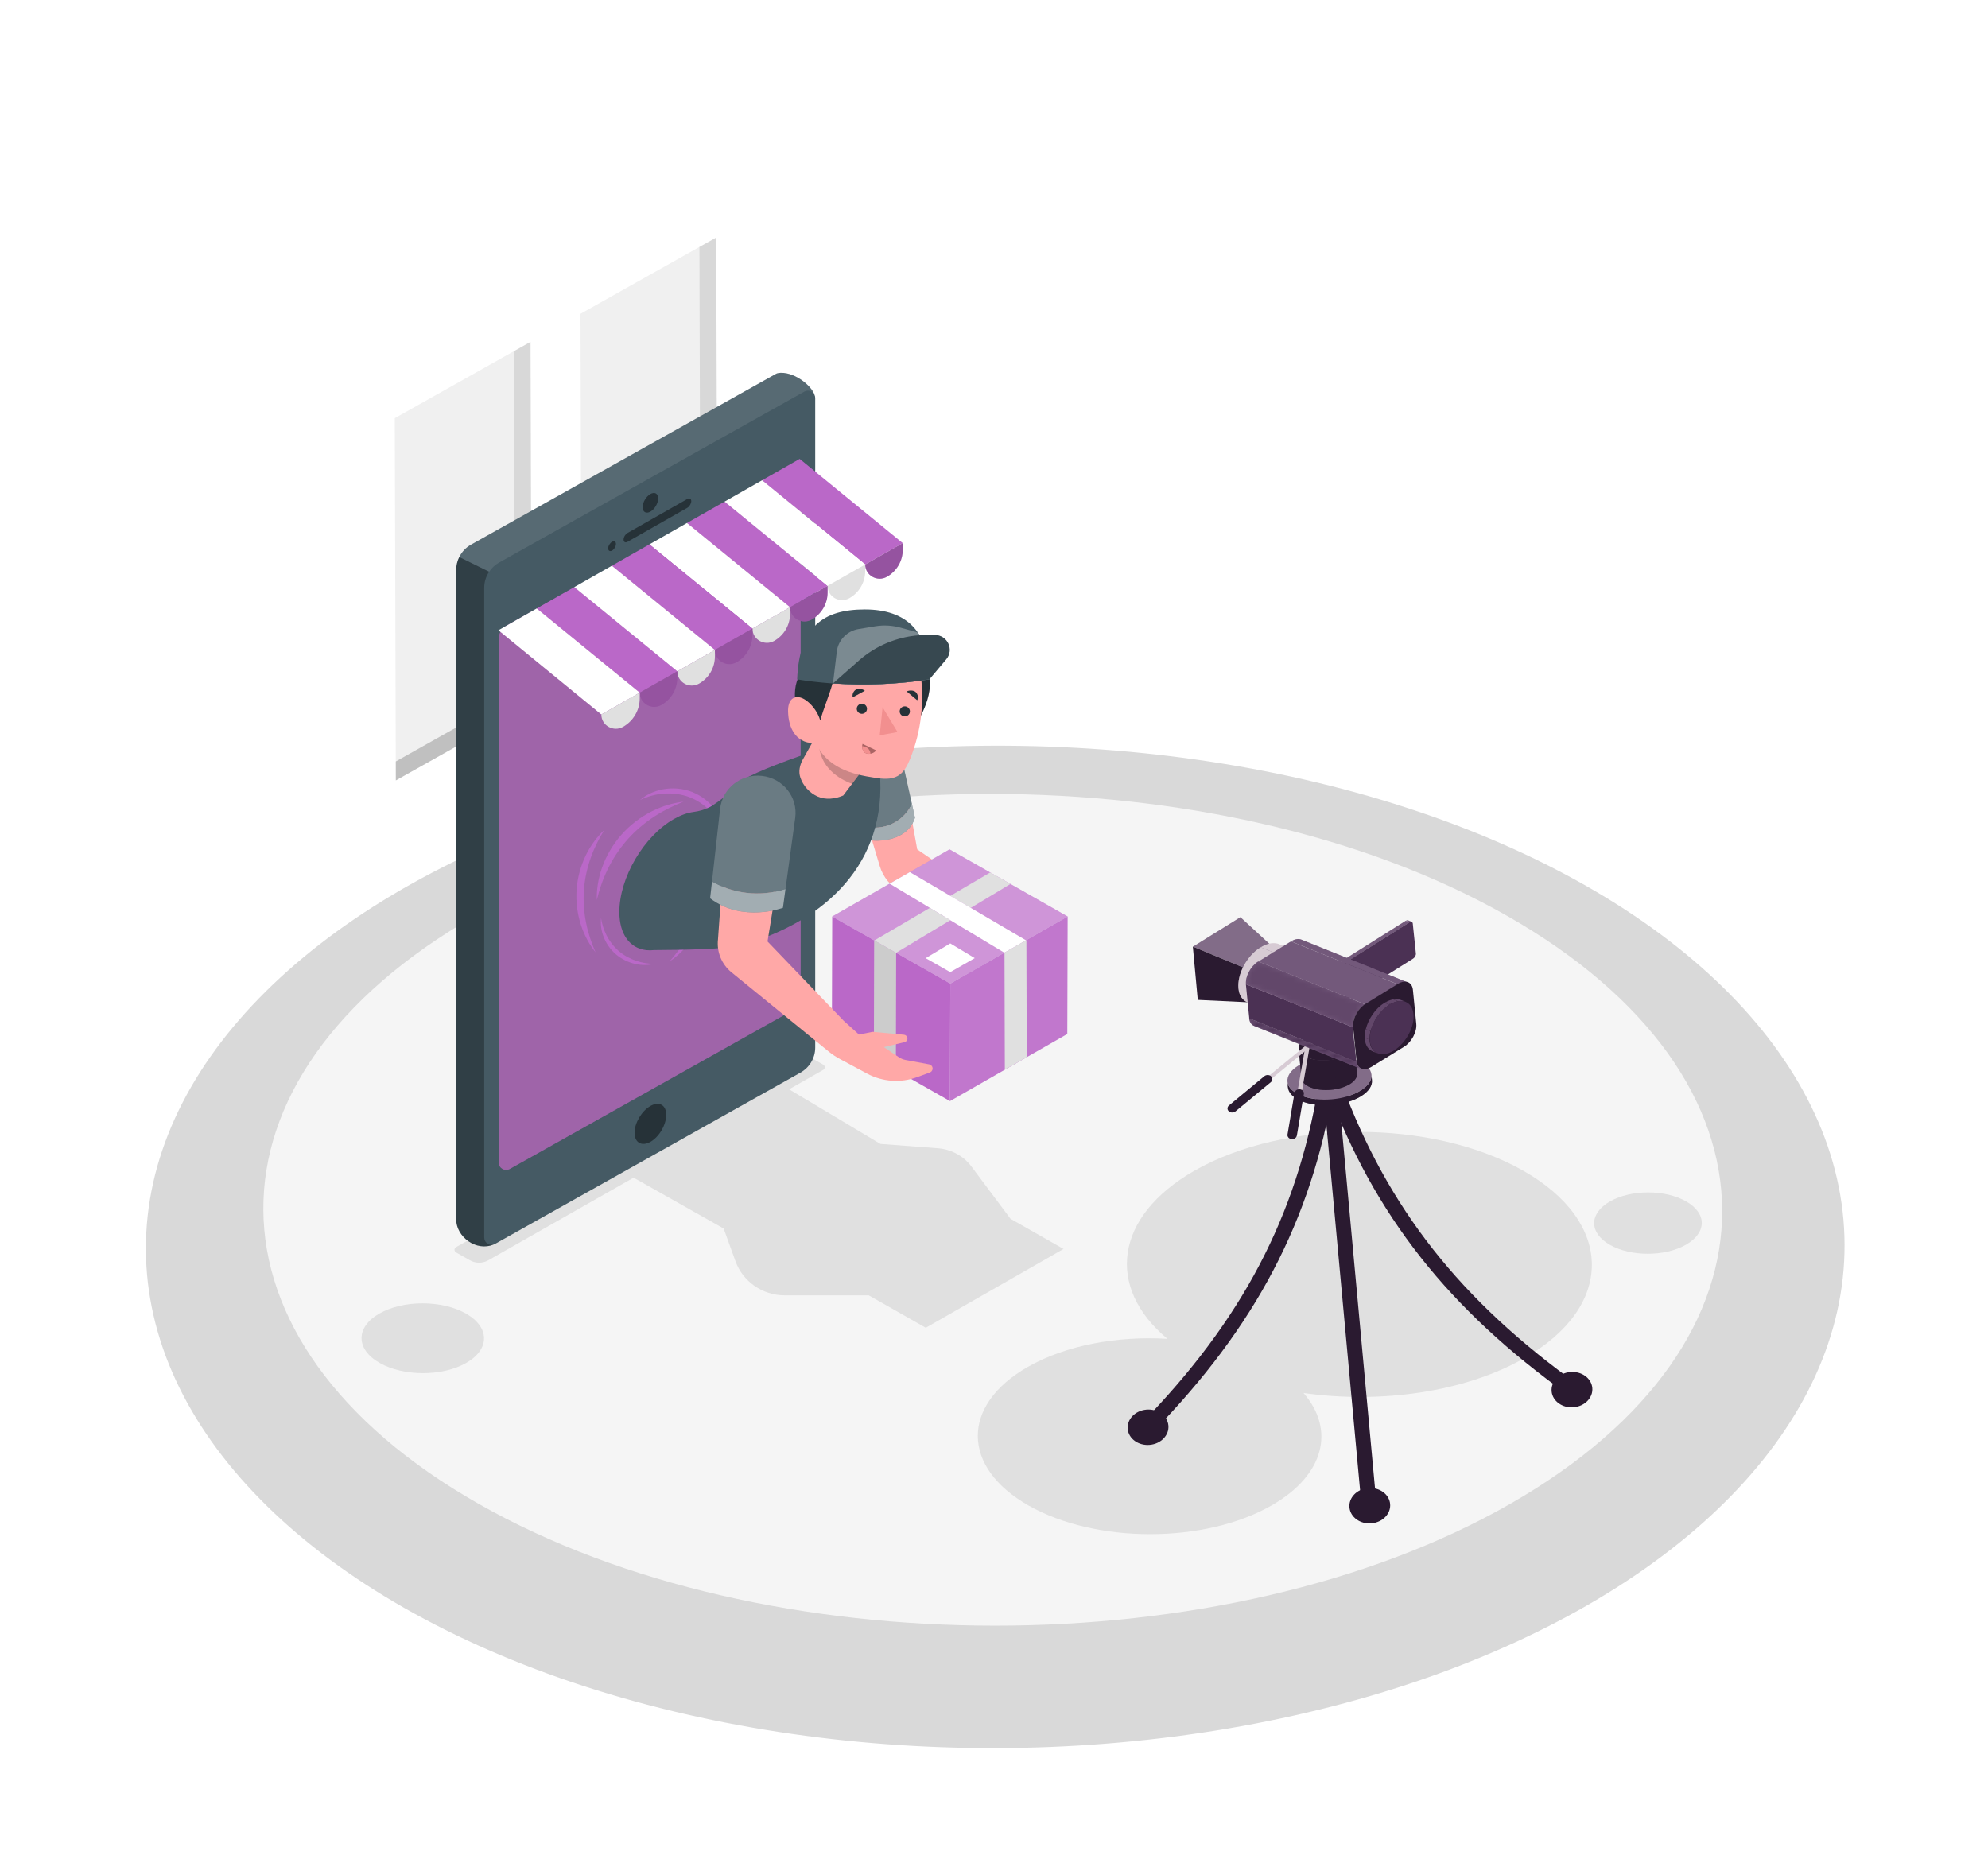 <?xml version="1.0" encoding="UTF-8"?>
<svg xmlns="http://www.w3.org/2000/svg" width="385" height="360" viewBox="0 0 385 360" fill="none">
  <g filter="url(#filter0_f_1_6422)">
    <ellipse cx="192.737" cy="241.503" rx="164.482" ry="97.071" transform="rotate(-0.151 192.737 241.503)" fill="#D9D9D9"></ellipse>
  </g>
  <path d="M291.817 177.357C236.473 145.902 147.035 145.902 92.051 177.357C37.064 208.815 37.355 259.813 92.699 291.268C148.047 322.725 237.484 322.724 292.472 291.267C347.456 259.812 347.164 208.814 291.817 177.357Z" fill="#F5F5F5"></path>
  <path d="M311.803 232.686C315.885 230.366 322.483 230.366 326.539 232.686C330.595 235.007 330.574 238.769 326.491 241.089C322.408 243.409 315.811 243.409 311.755 241.089C307.699 238.769 307.72 235.007 311.803 232.686Z" fill="#E0E0E0"></path>
  <path d="M195.7 236.06L188.148 225.954C186.607 223.892 184.229 222.593 181.635 222.396L170.505 221.554L152.815 210.974L159.426 207.215C159.825 206.988 159.823 206.421 159.423 206.197L156.672 204.657C155.568 204.04 154.215 204.045 153.116 204.67L88.314 241.549C87.917 241.775 87.917 242.339 88.314 242.565L90.995 244.089C92.101 244.718 93.464 244.718 94.57 244.089L122.704 228.093L140.145 237.943L142.426 244.256C143.862 248.231 147.683 250.885 151.968 250.885H168.243L179.285 257.161L205.968 241.896L195.7 236.06Z" fill="#E0E0E0"></path>
  <path d="M294.989 226.74C277.349 216.715 248.842 216.715 231.318 226.741C215.832 235.6 214.111 249.318 226.086 259.309C216.424 258.72 206.412 260.532 199.033 264.753C186.082 272.163 186.15 284.175 199.185 291.583C212.221 298.992 233.287 298.992 246.239 291.583C256.543 285.689 258.596 276.882 252.443 269.796C267.292 271.91 283.634 269.663 295.198 263.048C312.723 253.021 312.63 236.766 294.989 226.74Z" fill="#E0E0E0"></path>
  <path d="M90.235 254.41C85.589 251.769 78.082 251.769 73.466 254.41C68.85 257.051 68.874 261.332 73.52 263.972C78.166 266.613 85.674 266.613 90.289 263.972C94.905 261.332 94.881 257.051 90.235 254.41Z" fill="#E0E0E0"></path>
  <path d="M135.45 47.833L138.71 46L138.915 116.164L138.907 116.169L112.623 130.943L112.613 127.268L112.419 60.779L135.45 47.833Z" fill="#F0F0F0"></path>
  <path opacity="0.1" d="M135.644 114.321L135.45 47.833L138.71 46L138.915 116.164L138.907 116.169L135.632 114.328L135.644 114.321Z" fill="black"></path>
  <path opacity="0.2" d="M112.613 127.268L135.632 114.328L138.907 116.169L112.623 130.943L112.613 127.268Z" fill="black"></path>
  <path d="M99.484 68.048L102.744 66.215L102.949 136.379L102.941 136.384L76.657 151.157L76.647 147.482L76.453 80.994L99.484 68.048Z" fill="#F0F0F0"></path>
  <path opacity="0.1" d="M99.678 134.537L99.484 68.048L102.744 66.215L102.949 136.379L102.941 136.384L99.666 134.543L99.678 134.537Z" fill="black"></path>
  <path opacity="0.2" d="M76.647 147.482L99.666 134.543L102.941 136.384L76.657 151.157L76.647 147.482Z" fill="black"></path>
  <path d="M157.724 76.455L157.728 76.451C157.299 74.968 154.24 72.149 151.197 72.207C151.087 72.207 150.539 72.261 150.342 72.372L91.218 105.486C90.213 106.049 89.437 106.895 88.945 107.883C88.572 108.632 88.358 109.461 88.358 110.325V236.222C88.358 239.429 92.115 242.49 95.642 241.017C95.651 241.014 95.656 241.005 95.666 241.001C95.742 240.974 95.819 240.953 95.892 240.911L155.019 207.743C156.784 206.753 157.875 204.906 157.875 202.905V77.062C157.874 76.838 157.814 76.637 157.724 76.455Z" fill="#455A64"></path>
  <path d="M96.606 123.633C96.606 122.632 97.152 121.708 98.035 121.213L152.933 90.467C153.876 89.939 155.046 90.609 155.046 91.677V193.195C155.046 194.193 154.499 195.12 153.617 195.615L98.719 226.41C97.777 226.939 96.606 226.269 96.606 225.201L96.606 123.633Z" fill="#BA68C8"></path>
  <path opacity="0.2" d="M96.606 123.633C96.606 122.632 97.152 121.708 98.035 121.213L152.933 90.467C153.876 89.939 155.046 90.609 155.046 91.677V193.195C155.046 194.193 154.499 195.12 153.617 195.615L98.719 226.41C97.777 226.939 96.606 226.269 96.606 225.201L96.606 123.633Z" fill="black"></path>
  <path opacity="0.1" d="M96.606 123.633C96.606 122.632 97.152 121.708 98.035 121.213L152.933 90.467C153.876 89.939 155.046 90.609 155.046 91.677V193.195C155.046 194.193 154.499 195.12 153.617 195.615L98.719 226.41C97.777 226.939 96.606 226.269 96.606 225.201L96.606 123.633Z" fill="white"></path>
  <path opacity="0.3" d="M88.358 110.325V236.223C88.358 239.43 92.115 242.49 95.642 241.018C95.651 241.014 95.656 241.005 95.666 241.002C94.772 241.32 93.779 240.687 93.779 239.702V113.805C93.779 112.69 94.127 111.629 94.734 110.731L88.945 107.884C88.572 108.633 88.358 109.462 88.358 110.325Z" fill="black"></path>
  <path opacity="0.1" d="M151.196 72.208C151.086 72.207 150.539 72.262 150.341 72.373L91.217 105.486C90.212 106.049 89.436 106.895 88.944 107.883L94.733 110.73C95.214 110.017 95.854 109.404 96.637 108.966L155.761 75.852C156.506 75.435 157.384 75.771 157.723 76.455L157.727 76.451C157.299 74.969 154.24 72.149 151.196 72.208Z" fill="white"></path>
  <path d="M133.113 96.642C133.528 96.406 133.873 96.588 133.874 97.058C133.875 97.528 133.533 98.111 133.118 98.347L121.518 104.94C121.103 105.176 120.768 104.978 120.767 104.508C120.765 104.038 121.098 103.47 121.513 103.235L133.113 96.642Z" fill="#263238"></path>
  <path d="M118.534 104.928C118.949 104.692 119.284 104.88 119.286 105.35C119.287 105.819 118.954 106.397 118.539 106.633C118.124 106.869 117.779 106.676 117.778 106.206C117.777 105.737 118.119 105.164 118.534 104.928Z" fill="#263238"></path>
  <path d="M125.959 95.683C126.788 95.211 127.458 95.587 127.461 96.525C127.463 97.464 126.798 98.618 125.969 99.09C125.139 99.561 124.452 99.176 124.449 98.237C124.447 97.299 125.129 96.155 125.959 95.683Z" fill="#263238"></path>
  <path d="M125.963 214.205C127.653 213.245 129.016 214.009 129.022 215.92C129.027 217.832 127.673 220.183 125.983 221.143C124.293 222.104 122.893 221.318 122.887 219.407C122.882 217.496 124.274 215.165 125.963 214.205Z" fill="#263238"></path>
  <path d="M154.866 88.877L174.83 105.191L167.553 109.329L147.591 93.015L154.866 88.877Z" fill="#BA68C8"></path>
  <path d="M140.316 97.154L160.276 113.467L152.999 117.605L133.041 101.293L140.316 97.154Z" fill="#BA68C8"></path>
  <path d="M133.041 101.293L152.999 117.605L145.722 121.743L125.766 105.432L133.041 101.293Z" fill="white"></path>
  <path d="M147.591 93.015L167.553 109.329L160.276 113.467L140.316 97.154L147.591 93.015Z" fill="white"></path>
  <path d="M111.217 113.711L131.168 130.019L123.891 134.156L103.942 117.849L111.217 113.711Z" fill="#BA68C8"></path>
  <path d="M125.766 105.432L145.722 121.743L138.445 125.88L118.491 109.571L125.766 105.432Z" fill="#BA68C8"></path>
  <path d="M96.525 122.069L103.942 117.849L123.891 134.156L116.456 138.384L96.525 122.069Z" fill="white"></path>
  <path d="M118.491 109.571L138.445 125.88L131.168 130.019L111.217 113.711L118.491 109.571Z" fill="white"></path>
  <path d="M174.83 105.191L167.553 109.329C167.553 111.455 169.892 112.784 171.762 111.72C173.661 110.641 174.83 108.647 174.83 106.488V105.191Z" fill="#BA68C8"></path>
  <path d="M167.553 109.329L160.276 113.466C160.276 115.593 162.615 116.922 164.485 115.858C166.384 114.779 167.553 112.784 167.553 110.626V109.329Z" fill="#E0E0E0"></path>
  <path d="M160.276 113.467L152.999 117.605C152.999 119.731 155.338 121.06 157.209 119.996C159.107 118.917 160.276 116.922 160.276 114.764V113.467Z" fill="#BA68C8"></path>
  <path d="M152.999 117.605L145.722 121.742C145.722 123.869 148.061 125.198 149.931 124.134C151.83 123.054 152.999 121.06 152.999 118.902V117.605Z" fill="#E0E0E0"></path>
  <path d="M145.722 121.742L138.445 125.88C138.445 128.006 140.784 129.335 142.654 128.271C144.553 127.192 145.722 125.198 145.722 123.039V121.742Z" fill="#BA68C8"></path>
  <path d="M138.445 125.88L131.168 130.018C131.168 132.144 133.507 133.473 135.378 132.41C137.276 131.33 138.445 129.336 138.445 127.178V125.88Z" fill="#E0E0E0"></path>
  <path d="M131.168 130.018L123.892 134.156C123.892 136.282 126.23 137.611 128.101 136.547C129.999 135.468 131.168 133.473 131.168 131.315V130.018Z" fill="#BA68C8"></path>
  <path opacity="0.2" d="M174.83 105.191L167.553 109.329C167.553 111.455 169.892 112.784 171.762 111.72C173.661 110.641 174.83 108.647 174.83 106.488V105.191Z" fill="black"></path>
  <path opacity="0.2" d="M160.276 113.467L152.999 117.605C152.999 119.731 155.338 121.06 157.209 119.996C159.107 118.917 160.276 116.922 160.276 114.764V113.467Z" fill="black"></path>
  <path opacity="0.2" d="M145.722 121.742L138.445 125.88C138.445 128.006 140.784 129.335 142.654 128.271C144.553 127.192 145.722 125.198 145.722 123.039V121.742Z" fill="black"></path>
  <path opacity="0.2" d="M131.168 130.018L123.892 134.156C123.892 136.282 126.23 137.611 128.101 136.547C129.999 135.468 131.168 133.473 131.168 131.315V130.018Z" fill="black"></path>
  <path d="M123.891 134.156L116.456 138.384C116.456 140.51 118.794 141.839 120.665 140.775C122.661 139.64 123.89 137.543 123.89 135.274V134.156H123.891Z" fill="#E0E0E0"></path>
  <path d="M132.373 155.279C130.486 155.483 128.313 156.077 126.192 157.157C124.071 158.228 122.01 159.782 120.333 161.683C118.655 163.584 117.382 165.811 116.601 168.029C115.813 170.248 115.519 172.448 115.579 174.316C116.02 172.496 116.671 170.468 117.647 168.45C118.618 166.431 119.908 164.429 121.47 162.656C123.035 160.884 124.869 159.346 126.762 158.117C128.655 156.883 130.604 155.964 132.373 155.279Z" fill="#BA68C8"></path>
  <path d="M126.679 186.689C125.608 186.668 124.401 186.502 123.202 186.093C122.003 185.688 120.817 185.044 119.819 184.184C118.824 183.323 118.02 182.249 117.456 181.132C116.888 180.015 116.564 178.859 116.403 177.816C116.279 178.862 116.397 180.127 116.871 181.38C117.338 182.631 118.16 183.863 119.259 184.812C120.359 185.762 121.706 186.403 123.028 186.696C124.352 186.996 125.641 186.946 126.679 186.689Z" fill="#BA68C8"></path>
  <path d="M136.128 167.389C136.23 168.837 136.246 170.484 136.055 172.211C135.869 173.937 135.481 175.739 134.886 177.474C134.286 179.208 133.483 180.872 132.565 182.354C131.65 183.839 130.62 185.137 129.645 186.226C130.873 185.429 132.166 184.283 133.287 182.841C134.411 181.404 135.358 179.678 135.992 177.843C136.622 176.007 136.935 174.07 136.93 172.256C136.93 170.44 136.611 168.757 136.128 167.389Z" fill="#BA68C8"></path>
  <path d="M117.018 160.768C115.72 161.976 114.433 163.635 113.464 165.63C112.488 167.618 111.835 169.934 111.667 172.298C111.5 174.661 111.82 177.044 112.506 179.146C113.185 181.254 114.224 183.073 115.339 184.446C114.629 182.831 113.957 180.942 113.534 178.881C113.106 176.823 112.926 174.598 113.081 172.395C113.239 170.191 113.73 168.013 114.444 166.033C115.155 164.049 116.086 162.271 117.018 160.768Z" fill="#BA68C8"></path>
  <path d="M140.301 161.474C140.189 160.058 139.641 158.409 138.574 156.931C137.519 155.452 135.949 154.151 134.103 153.413C132.256 152.676 130.21 152.534 128.406 152.872C126.594 153.201 125.034 154.009 123.952 154.948C125.25 154.322 126.82 153.836 128.52 153.71C130.215 153.578 132.028 153.804 133.672 154.458C135.315 155.117 136.776 156.198 137.898 157.454C139.029 158.71 139.813 160.135 140.301 161.474Z" fill="#BA68C8"></path>
  <path d="M166.441 142.689C170.448 142.288 174.091 144.994 174.799 148.896L177.63 164.507L195.367 176.715L191.403 181.46L174.529 172.737C172.523 171.7 171.028 169.908 170.384 167.769L164.947 149.717L166.441 142.689Z" fill="#FFA8A7"></path>
  <path d="M173.024 159.433C174.588 158.63 175.852 157.298 176.606 155.731L175.014 148.578C174.176 144.816 170.607 142.272 166.715 142.662L166.441 142.689L164.947 149.716L167.306 160.082C169.21 160.541 171.284 160.327 173.024 159.433Z" fill="#455A64"></path>
  <path d="M173.024 159.433C171.284 160.327 169.21 160.541 167.306 160.082L167.887 162.636C170.092 163.118 175.726 162.957 177.196 158.376L176.607 155.732C175.851 157.298 174.588 158.63 173.024 159.433Z" fill="#455A64"></path>
  <path opacity="0.2" d="M173.024 159.433C174.588 158.63 175.852 157.298 176.606 155.731L175.014 148.578C174.176 144.816 170.607 142.272 166.715 142.662L166.441 142.689L164.947 149.716L167.306 160.082C169.21 160.541 171.284 160.327 173.024 159.433Z" fill="white"></path>
  <path opacity="0.5" d="M173.024 159.433C171.284 160.327 169.21 160.541 167.306 160.082L167.887 162.636C170.092 163.118 175.726 162.957 177.196 158.376L176.607 155.732C175.851 157.298 174.588 158.63 173.024 159.433Z" fill="white"></path>
  <path d="M170.368 149.384C170.368 149.384 169.664 144.076 166.441 142.689C166.441 142.689 158.743 144.961 152.35 147.348C149.235 148.512 147.31 149.292 144.943 150.45C143.49 151.689 139.33 155.366 137.372 156.359C136.421 156.841 135.388 157.116 134.328 157.257C134.323 157.258 134.319 157.259 134.314 157.259C133.138 157.418 131.862 157.863 130.528 158.621C124.663 161.954 119.928 170.031 119.947 176.663C119.959 181.01 122.019 183.642 125.084 184.011C125.084 184.017 125.084 184.022 125.084 184.028C125.123 184.027 125.17 184.027 125.21 184.026C125.675 184.073 126.16 184.071 126.666 184.011C131.999 183.964 140.551 183.924 143.914 182.976C159.615 178.457 171.952 167.294 170.368 149.384Z" fill="#455A64"></path>
  <path d="M155.415 147.206L157.718 143.102L166.959 149.235C165.74 150.848 164.521 152.46 163.303 154.072C161.715 154.742 159.914 154.971 158.342 154.268C156.769 153.565 155.521 152.189 154.99 150.571C154.621 149.447 154.853 148.311 155.415 147.206Z" fill="#FFA8A7"></path>
  <path opacity="0.2" d="M158.584 143.676C158.584 148.615 162.576 150.936 165.014 151.809L166.959 149.235L158.584 143.676Z" fill="black"></path>
  <path d="M154.406 138.742C154.062 136.767 153.719 134.739 154.109 132.772C154.499 130.805 155.788 128.882 157.738 128.307C158.44 126.647 160.129 125.303 161.867 124.749C163.605 124.194 165.461 124.143 167.287 124.103C169.306 124.057 171.346 124.02 173.321 124.434C175.296 124.849 177.229 125.763 178.488 127.317C179.939 129.109 180.335 131.568 179.987 133.834C179.639 136.1 178.62 138.212 177.483 140.211C173.604 140.484 169.655 140.919 165.776 141.191C163.797 141.33 161.804 141.47 159.834 141.242C157.864 141.014 155.947 139.972 154.406 138.742Z" fill="#263238"></path>
  <path d="M178.139 129.593C179.137 135.428 178.472 141.53 176.238 147.024C175.718 148.302 175.046 149.624 173.833 150.306C172.56 151.021 170.986 150.872 169.538 150.657C167.204 150.311 164.854 149.838 162.755 148.778C160.656 147.719 158.81 146 158.06 143.798C156.516 144.162 154.903 143.46 153.949 142.211C152.995 140.963 152.651 139.353 152.617 137.79C152.595 136.79 152.803 135.609 153.716 135.169C154.565 134.759 155.584 135.219 156.319 135.805C157.521 136.763 158.417 138.088 158.852 139.549C159.524 137.112 160.569 134.762 161.24 132.325C161.504 131.367 161.83 130.322 162.68 129.788C163.719 129.133 165.073 129.509 166.271 129.801C169.923 130.69 174.547 130.694 178.139 129.593Z" fill="#FFA8A7"></path>
  <path d="M170.924 136.989L173.819 141.785L170.368 142.423L170.924 136.989Z" fill="#F28F8F"></path>
  <path d="M167.041 144.076C167.915 144.494 168.789 144.912 169.664 145.331C169.282 145.917 168.321 146.173 167.675 145.888C167.03 145.602 166.85 144.746 167.041 144.076Z" fill="#F28F8F"></path>
  <path opacity="0.3" d="M167.041 144.076C167.915 144.494 168.789 144.912 169.664 145.331C169.282 145.917 168.321 146.173 167.675 145.888C167.03 145.602 166.85 144.746 167.041 144.076Z" fill="black"></path>
  <path d="M168.586 145.972C168.271 146.027 167.946 146.007 167.675 145.887C167.169 145.664 166.953 145.088 166.974 144.527C167.346 144.528 167.719 144.648 168.008 144.881C168.34 145.148 168.543 145.552 168.586 145.972Z" fill="#F28F8F"></path>
  <path d="M165.926 137.18C165.871 137.716 166.268 138.194 166.813 138.248C167.358 138.302 167.844 137.912 167.899 137.375C167.953 136.839 167.557 136.361 167.012 136.307C166.467 136.253 165.981 136.643 165.926 137.18Z" fill="#263238"></path>
  <path d="M174.238 137.687C174.183 138.223 174.58 138.701 175.125 138.755C175.67 138.809 176.155 138.419 176.21 137.882C176.265 137.346 175.868 136.868 175.323 136.814C174.779 136.76 174.293 137.15 174.238 137.687Z" fill="#263238"></path>
  <path d="M175.593 133.918C176.271 134.486 176.948 135.054 177.627 135.623C177.895 135.134 177.755 134.451 177.356 134.058C176.956 133.664 176.09 133.655 175.593 133.918Z" fill="#263238"></path>
  <path d="M167.488 133.785C166.709 134.209 165.929 134.633 165.15 135.057C164.986 134.525 165.262 133.883 165.733 133.576C166.204 133.269 167.054 133.43 167.488 133.785Z" fill="#263238"></path>
  <path d="M179.992 131.567C171.731 132.908 162.639 132.914 154.376 131.586C154.774 121.375 159.436 118.039 167.48 118.039C175.525 118.039 180.053 122.244 179.992 131.567Z" fill="#455A64"></path>
  <path d="M179.992 131.567C180.017 127.657 179.226 124.659 177.716 122.482L174.352 121.554C172.774 121.119 171.118 121.031 169.502 121.298L166.29 121.829C164.045 122.199 162.317 123.986 162.053 126.212L161.32 132.367C167.559 132.801 173.993 132.54 179.992 131.567Z" fill="#455A64"></path>
  <path opacity="0.29" d="M179.992 131.567C180.017 127.657 179.226 124.659 177.716 122.482L174.352 121.554C172.774 121.119 171.118 121.031 169.502 121.298L166.29 121.829C164.045 122.199 162.317 123.986 162.053 126.212L161.32 132.367C167.559 132.801 173.993 132.54 179.992 131.567Z" fill="white"></path>
  <path d="M181.001 122.978H179.513C179.033 122.978 178.555 123 178.079 123.034C173.732 123.346 169.595 125.062 166.33 127.944L161.32 132.367C167.559 132.801 173.993 132.54 179.992 131.567L183.253 127.695C184.834 125.818 183.477 122.978 181.001 122.978Z" fill="#455A64"></path>
  <path opacity="0.2" d="M181.001 122.978H179.513C179.033 122.978 178.555 123 178.079 123.034C173.732 123.346 169.595 125.062 166.33 127.944L161.32 132.367C167.559 132.801 173.993 132.54 179.992 131.567L183.253 127.695C184.834 125.818 183.477 122.978 181.001 122.978Z" fill="black"></path>
  <path d="M206.76 177.505L184.039 190.503L161.169 177.505L183.89 164.507L206.76 177.505Z" fill="#BA68C8"></path>
  <g opacity="0.3">
    <path d="M206.76 177.505L184.039 190.503L161.169 177.505L183.89 164.507L206.76 177.505Z" fill="white"></path>
  </g>
  <path d="M206.76 177.505L206.694 200.259L183.974 213.258L184.039 190.503L206.76 177.505Z" fill="#BA68C8"></path>
  <g opacity="0.1">
    <path d="M206.76 177.505L206.694 200.259L183.974 213.258L184.039 190.503L206.76 177.505Z" fill="white"></path>
  </g>
  <path d="M184.039 190.503L183.973 213.258L161.103 200.259L161.169 177.505L184.039 190.503Z" fill="#BA68C8"></path>
  <path d="M187.998 175.839L195.687 171.212L191.762 168.981L184.039 173.515L187.998 175.839Z" fill="#E0E0E0"></path>
  <path d="M187.998 175.839L184.039 173.515L176.194 168.909L172.283 171.147L180.079 175.839L184.039 178.223L194.501 184.518L198.695 182.119L187.998 175.839Z" fill="white"></path>
  <path d="M180.079 175.839L169.336 182.147L173.544 184.539L184.039 178.223L180.079 175.839Z" fill="#E0E0E0"></path>
  <path d="M198.695 182.119L194.501 184.518L194.534 184.539L194.599 207.179L198.839 204.753L198.775 182.166L198.695 182.119Z" fill="#E0E0E0"></path>
  <path d="M173.544 184.539L169.336 182.147L169.303 182.166L169.238 204.882L173.479 207.293L173.544 184.539Z" fill="white"></path>
  <path opacity="0.2" d="M173.544 184.539L169.336 182.147L169.303 182.166L169.238 204.882L173.479 207.293L173.544 184.539Z" fill="black"></path>
  <path d="M184.03 182.716L179.272 185.579L184.03 188.283L188.772 185.57L184.03 182.716Z" fill="white"></path>
  <path d="M139.049 181.929C139.049 181.929 140.82 156.516 141.189 154.947C142.613 148.904 151.513 149.336 152.359 155.483C152.704 157.989 148.638 182.344 148.638 182.344L163.365 197.68L166.349 200.375L169.002 199.844L175.063 200.408C175.387 200.438 175.654 200.673 175.72 200.987C175.802 201.372 175.558 201.753 175.169 201.846L171.169 202.808L174.056 204.752C174.461 205.025 174.919 205.212 175.402 205.302L179.933 206.144C180.346 206.221 180.637 206.589 180.611 207.003C180.59 207.327 180.379 207.608 180.07 207.722L177.638 208.616C174.451 209.788 170.903 209.54 167.917 207.935L162.638 205.097C161.873 204.686 161.151 204.204 160.48 203.657L141.674 188.33C139.754 186.772 138.766 184.363 139.049 181.929Z" fill="#FFA8A7"></path>
  <path d="M152.119 172.19L154.002 158.406C154.55 154.394 151.637 150.723 147.55 150.276C143.524 149.835 139.897 152.694 139.455 156.659L137.885 170.741C139.934 171.893 142.213 172.65 144.557 172.926C147.092 173.226 149.69 172.964 152.119 172.19Z" fill="#455A64"></path>
  <path opacity="0.2" d="M152.119 172.19L154.002 158.406C154.55 154.394 151.637 150.723 147.55 150.276C143.524 149.835 139.897 152.694 139.455 156.659L137.885 170.741C139.934 171.893 142.213 172.65 144.557 172.926C147.092 173.226 149.69 172.964 152.119 172.19Z" fill="white"></path>
  <path d="M144.557 172.926C142.214 172.649 139.934 171.893 137.885 170.741L137.523 173.987C143.854 178.775 151.623 175.823 151.623 175.823L152.119 172.19C149.69 172.964 147.092 173.226 144.557 172.926Z" fill="#455A64"></path>
  <path opacity="0.5" d="M144.557 172.926C142.214 172.649 139.934 171.893 137.885 170.741L137.523 173.987C143.854 178.775 151.623 175.823 151.623 175.823L152.119 172.19C149.69 172.964 147.092 173.226 144.557 172.926Z" fill="white"></path>
  <path d="M260.208 193.889L259.45 193.584C259.334 193.538 259.254 193.425 259.237 193.256L259.995 193.561C260.012 193.729 260.092 193.842 260.208 193.889Z" fill="#73597B"></path>
  <mask id="mask0_1_6422" style="mask-type:luminance" maskUnits="userSpaceOnUse" x="259" y="193" width="2" height="1">
    <path d="M260.208 193.889L259.45 193.584C259.334 193.537 259.254 193.424 259.237 193.256L259.995 193.561C260.012 193.73 260.092 193.843 260.208 193.889Z" fill="white"></path>
  </mask>
  <g mask="url(#mask0_1_6422)">
    <path d="M260.208 193.889L259.45 193.584C259.334 193.537 259.254 193.424 259.237 193.256L259.995 193.561C260.012 193.73 260.092 193.843 260.208 193.889Z" fill="#73597B"></path>
  </g>
  <path d="M272.705 178.257L273.463 178.563C273.346 178.516 273.192 178.536 273.028 178.637L272.27 178.331C272.432 178.23 272.586 178.209 272.705 178.257Z" fill="#73597B"></path>
  <mask id="mask1_1_6422" style="mask-type:luminance" maskUnits="userSpaceOnUse" x="272" y="178" width="2" height="1">
    <path d="M272.705 178.257L273.463 178.563C273.346 178.516 273.192 178.536 273.028 178.637L272.27 178.331C272.432 178.23 272.586 178.209 272.705 178.257Z" fill="white"></path>
  </mask>
  <g mask="url(#mask1_1_6422)">
    <path d="M273.028 178.637L272.27 178.331C272.433 178.23 272.587 178.209 272.705 178.257L273.463 178.563C273.346 178.516 273.192 178.536 273.028 178.637Z" fill="#73597B"></path>
  </g>
  <path d="M259.996 193.561L259.251 193.259L258.671 187.489L259.415 187.791L259.996 193.561Z" fill="#73597B"></path>
  <path d="M260.001 186.82L259.243 186.514L272.229 178.332L272.988 178.637L260.001 186.82Z" fill="#73597B"></path>
  <path d="M259.433 187.795L258.676 187.49C258.644 187.15 258.877 186.713 259.199 186.514L259.955 186.819C259.633 187.018 259.4 187.454 259.433 187.795Z" fill="#73597B"></path>
  <mask id="mask2_1_6422" style="mask-type:luminance" maskUnits="userSpaceOnUse" x="258" y="186" width="2" height="2">
    <path d="M259.433 187.795L258.677 187.49C258.644 187.15 258.877 186.713 259.199 186.514L259.954 186.819C259.633 187.018 259.4 187.455 259.433 187.795Z" fill="white"></path>
  </mask>
  <g mask="url(#mask2_1_6422)">
    <path d="M259.433 187.795L258.677 187.49C258.644 187.15 258.877 186.713 259.199 186.514L259.954 186.819C259.633 187.018 259.4 187.455 259.433 187.795Z" fill="#73597B"></path>
  </g>
  <path d="M259.995 186.784L272.958 178.631C273.281 178.432 273.571 178.545 273.605 178.885L273.691 179.752L274.095 183.608L274.202 184.681C274.236 185.021 274.002 185.457 273.679 185.657L260.715 193.81C260.392 194.01 260.102 193.895 260.07 193.556L259.962 192.483L259.559 188.626L259.471 187.759C259.437 187.42 259.671 186.983 259.995 186.784Z" fill="#4B3154"></path>
  <path d="M226.273 276.087C226.096 274.201 224.19 272.826 222.014 273.014C219.839 273.203 218.218 274.884 218.394 276.77C218.571 278.654 220.478 280.031 222.654 279.842C224.829 279.653 226.45 277.971 226.273 276.087Z" fill="#2A1A30"></path>
  <path d="M308.369 268.804C308.192 266.918 306.285 265.543 304.11 265.731C301.934 265.92 300.313 267.601 300.49 269.487C300.667 271.371 302.574 272.748 304.749 272.559C306.924 272.37 308.546 270.689 308.369 268.804Z" fill="#2A1A30"></path>
  <path d="M269.214 291.282C269.038 289.396 267.131 288.02 264.955 288.209C262.78 288.397 261.16 290.079 261.337 291.964C261.513 293.85 263.42 295.226 265.595 295.037C267.771 294.849 269.391 293.167 269.214 291.282Z" fill="#2A1A30"></path>
  <path d="M241.356 187.572L247.139 183.979L247.743 190.497L241.959 194.09L241.356 187.572Z" fill="#2A1A30"></path>
  <path d="M231.03 183.343L240.222 177.632L247.166 184.024L241.361 187.63L231.03 183.343Z" fill="#826C88"></path>
  <path d="M241.313 187.609L241.917 194.133L231.963 193.661L231.007 183.333L241.313 187.609Z" fill="#2A1A30"></path>
  <path d="M265.044 290.629C264.244 290.699 263.541 290.185 263.476 289.479L255.635 204.46C255.57 203.755 256.167 203.126 256.968 203.055C257.77 202.985 258.471 203.5 258.536 204.205L266.377 289.224C266.442 289.93 265.846 290.558 265.044 290.629Z" fill="#2A1A30"></path>
  <path d="M224.125 275.884C223.752 275.917 223.368 275.826 223.058 275.606C222.432 275.161 222.346 274.351 222.869 273.798C241.736 253.839 251.855 233.581 255.678 208.115C255.784 207.41 256.531 206.905 257.335 206.982C258.144 207.063 258.714 207.7 258.608 208.405C254.708 234.384 244.385 255.049 225.138 275.411C224.875 275.692 224.507 275.852 224.125 275.884Z" fill="#2A1A30"></path>
  <path d="M302.797 269.012C302.415 269.045 302.022 268.95 301.71 268.719C278.958 251.968 264.929 233.395 256.224 208.502C255.987 207.826 256.429 207.102 257.211 206.885C257.987 206.669 258.817 207.04 259.054 207.717C267.588 232.12 281.34 250.325 303.642 266.745C304.26 267.2 304.328 268.012 303.794 268.556C303.531 268.825 303.169 268.98 302.797 269.012Z" fill="#2A1A30"></path>
  <path d="M255.802 187.862C255.856 187.832 255.909 187.804 255.962 187.776C255.987 187.763 256.012 187.75 256.037 187.738C256.092 187.71 256.147 187.684 256.202 187.659C256.222 187.649 256.243 187.639 256.261 187.631C256.336 187.598 256.409 187.568 256.481 187.538C256.495 187.533 256.509 187.527 256.523 187.523C256.582 187.5 256.64 187.478 256.699 187.458C256.723 187.451 256.746 187.443 256.77 187.435C256.82 187.418 256.871 187.403 256.92 187.389C256.943 187.383 256.968 187.375 256.991 187.368C257.048 187.353 257.106 187.338 257.164 187.325C257.176 187.323 257.189 187.318 257.202 187.316C257.271 187.301 257.341 187.288 257.408 187.276C257.427 187.273 257.446 187.27 257.464 187.267C257.514 187.26 257.565 187.253 257.614 187.248C257.636 187.246 257.658 187.243 257.681 187.241C257.729 187.236 257.776 187.233 257.823 187.23C257.843 187.228 257.864 187.227 257.883 187.227C257.949 187.225 258.014 187.224 258.077 187.225L258.08 187.225C258.144 187.226 258.206 187.23 258.267 187.236C258.287 187.238 258.306 187.24 258.326 187.242C258.368 187.246 258.41 187.252 258.452 187.257C258.476 187.261 258.501 187.266 258.525 187.269C258.565 187.276 258.602 187.284 258.641 187.292C258.664 187.297 258.687 187.302 258.71 187.308C258.75 187.319 258.792 187.33 258.831 187.342C258.85 187.348 258.869 187.353 258.889 187.359C258.947 187.378 259.004 187.398 259.06 187.421L247.706 182.864C247.65 182.842 247.593 182.821 247.535 182.803C247.516 182.797 247.496 182.793 247.478 182.785C247.437 182.774 247.397 182.763 247.357 182.752C247.334 182.746 247.311 182.742 247.288 182.736C247.249 182.727 247.212 182.72 247.173 182.713C247.149 182.709 247.124 182.705 247.099 182.701C247.083 182.699 247.065 182.696 247.05 182.694C247.024 182.69 246.999 182.688 246.973 182.686C246.954 182.684 246.934 182.681 246.914 182.679C246.854 182.674 246.792 182.67 246.73 182.669L246.726 182.669C246.661 182.668 246.597 182.669 246.532 182.671C246.512 182.671 246.491 182.672 246.471 182.674C246.423 182.676 246.377 182.68 246.329 182.684C246.306 182.686 246.284 182.689 246.261 182.691C246.212 182.696 246.161 182.703 246.111 182.71C246.093 182.713 246.073 182.716 246.055 182.718C245.987 182.729 245.917 182.744 245.849 182.758C245.836 182.761 245.822 182.765 245.809 182.767C245.753 182.78 245.695 182.795 245.636 182.81C245.613 182.817 245.59 182.823 245.566 182.83C245.516 182.845 245.465 182.86 245.416 182.877C245.392 182.885 245.367 182.893 245.344 182.9C245.286 182.92 245.226 182.942 245.168 182.964C245.154 182.97 245.14 182.975 245.126 182.98C245.053 183.009 244.98 183.04 244.907 183.073C244.887 183.081 244.867 183.091 244.848 183.1C244.793 183.126 244.737 183.151 244.682 183.179C244.657 183.191 244.632 183.205 244.607 183.217C244.553 183.244 244.501 183.273 244.448 183.303C244.425 183.315 244.401 183.327 244.378 183.341C244.302 183.384 244.227 183.428 244.152 183.474L255.505 188.031C255.581 187.984 255.656 187.939 255.732 187.898C255.756 187.886 255.78 187.874 255.802 187.862Z" fill="#D7CBD4"></path>
  <path d="M252.903 198.672L241.577 194.126C240.632 193.746 239.98 192.825 239.843 191.447C239.568 188.673 241.486 185.105 244.126 183.475L255.451 188.021C252.811 189.65 250.894 193.219 251.168 195.993C251.306 197.37 251.958 198.292 252.903 198.672Z" fill="#D7CBD4"></path>
  <mask id="mask3_1_6422" style="mask-type:luminance" maskUnits="userSpaceOnUse" x="239" y="183" width="17" height="16">
    <path d="M252.906 198.682L241.585 194.122C240.64 193.741 239.988 192.819 239.85 191.441C239.572 188.664 241.485 185.095 244.122 183.466L255.441 188.026C252.805 189.653 250.893 193.224 251.171 195.999C251.309 197.378 251.961 198.301 252.906 198.682Z" fill="white"></path>
  </mask>
  <g mask="url(#mask3_1_6422)">
    <path d="M252.886 198.682L241.566 194.122C240.621 193.742 239.969 192.819 239.831 191.441C239.699 190.123 240.062 188.625 240.76 187.241L252.079 191.801C251.381 193.185 251.017 194.682 251.15 196.001C251.289 197.378 251.942 198.301 252.886 198.682Z" fill="#D7CBD4"></path>
    <path d="M252.132 191.826L240.79 187.253C241.564 185.72 242.751 184.324 244.138 183.467L255.48 188.04C254.094 188.898 252.906 190.291 252.132 191.826Z" fill="#D7CBD4"></path>
  </g>
  <path d="M255.477 187.978C258.117 186.349 260.478 187.277 260.754 190.049C261.028 192.821 259.111 196.388 256.472 198.017C253.833 199.646 251.471 198.718 251.197 195.947C250.922 193.174 252.838 189.606 255.477 187.978Z" fill="#D7CBD4"></path>
  <path d="M265.595 208.106L265.693 209.216C265.789 210.265 265.102 211.377 263.605 212.311C260.59 214.19 255.437 214.628 252.096 213.291C250.413 212.618 249.511 211.623 249.412 210.561L249.314 209.452C249.412 210.513 250.315 211.508 251.998 212.182C255.341 213.52 260.492 213.08 263.507 211.201C265.004 210.268 265.693 209.155 265.595 208.106Z" fill="#2A1A30"></path>
  <mask id="mask4_1_6422" style="mask-type:luminance" maskUnits="userSpaceOnUse" x="249" y="208" width="17" height="7">
    <path d="M265.594 208.106L265.692 209.216C265.789 210.266 265.101 211.379 263.605 212.312C260.591 214.192 255.438 214.629 252.097 213.291C250.413 212.617 249.512 211.621 249.413 210.559L249.314 209.449C249.412 210.511 250.315 211.507 251.998 212.181C255.341 213.52 260.492 213.082 263.507 211.202C265.003 210.27 265.692 209.156 265.594 208.106Z" fill="white"></path>
  </mask>
  <g mask="url(#mask4_1_6422)">
    <path d="M265.609 208.106L265.706 209.204C265.763 209.831 265.539 210.481 265.025 211.102L264.928 210.003C265.442 209.383 265.667 208.733 265.609 208.106Z" fill="#2A1A30"></path>
    <path d="M264.905 210.006L265.003 211.111C264.663 211.52 264.198 211.915 263.606 212.283C262.515 212.962 261.14 213.452 259.674 213.737L259.576 212.632C261.042 212.347 262.415 211.857 263.508 211.179C264.099 210.809 264.564 210.414 264.905 210.006Z" fill="#2A1A30"></path>
    <path d="M259.559 212.672L259.657 213.777C257.082 214.278 254.221 214.146 252.094 213.298C250.412 212.627 249.511 211.635 249.413 210.577L249.314 209.471C249.412 210.529 250.314 211.521 251.996 212.192C254.122 213.042 256.984 213.173 259.559 212.672Z" fill="#2A1A30"></path>
  </g>
  <path d="M262.92 205.42C266.26 206.754 266.526 209.352 263.514 211.226C260.503 213.098 255.356 213.534 252.016 212.201C248.676 210.866 248.409 208.268 251.42 206.395C254.431 204.522 259.58 204.085 262.92 205.42Z" fill="#826C88"></path>
  <path d="M262.273 202.171L262.809 207.927C262.873 208.618 262.418 209.352 261.427 209.968C259.433 211.207 256.023 211.495 253.809 210.612C252.696 210.168 252.098 209.51 252.033 208.81L251.498 203.054C251.562 203.755 252.161 204.412 253.274 204.855C255.486 205.739 258.896 205.451 260.89 204.212C261.883 203.597 262.337 202.863 262.273 202.171Z" fill="#2A1A30"></path>
  <mask id="mask5_1_6422" style="mask-type:luminance" maskUnits="userSpaceOnUse" x="251" y="202" width="12" height="10">
    <path d="M262.267 202.171L262.807 207.931C262.871 208.623 262.418 209.357 261.427 209.973C259.435 211.212 256.028 211.497 253.814 210.612C252.701 210.167 252.103 209.509 252.037 208.808L251.498 203.047C251.563 203.748 252.161 204.407 253.274 204.851C255.486 205.737 258.894 205.451 260.886 204.213C261.878 203.598 262.331 202.864 262.267 202.171Z" fill="white"></path>
  </mask>
  <g mask="url(#mask5_1_6422)">
    <path d="M262.296 202.171L262.819 207.895C262.857 208.31 262.712 208.741 262.378 209.153L261.855 203.429C262.189 203.018 262.334 202.586 262.296 202.171Z" fill="#2A1A30"></path>
    <path d="M261.813 203.432L262.35 209.17C262.126 209.44 261.82 209.701 261.431 209.942C260.713 210.39 259.808 210.713 258.843 210.901L258.306 205.163C259.272 204.976 260.176 204.653 260.895 204.205C261.283 203.962 261.589 203.7 261.813 203.432Z" fill="#2A1A30"></path>
    <path d="M258.266 205.19L258.804 210.936C257.104 211.265 255.215 211.176 253.808 210.614C252.698 210.169 252.101 209.513 252.036 208.813L251.497 203.067C251.562 203.767 252.16 204.423 253.269 204.866C254.676 205.431 256.566 205.52 258.266 205.19Z" fill="#2A1A30"></path>
  </g>
  <path d="M260.525 200.389C262.741 201.274 262.918 202.999 260.92 204.241C258.922 205.484 255.508 205.773 253.292 204.887C251.076 204.002 250.899 202.277 252.896 201.035C254.894 199.792 258.309 199.503 260.525 200.389Z" fill="#2A1A30"></path>
  <path d="M253.792 201.753L239.537 213.466L240.1 213.981L254.355 202.267L253.792 201.753Z" fill="#D7CBD4"></path>
  <path d="M239.042 215.391C238.688 215.545 238.25 215.49 237.967 215.231C237.619 214.912 237.639 214.403 238.011 214.097L244.857 208.437C245.227 208.13 245.811 208.139 246.158 208.458C246.506 208.777 246.486 209.285 246.113 209.592L239.267 215.252C239.2 215.309 239.122 215.356 239.042 215.391Z" fill="#2A1A30"></path>
  <path d="M252.958 201.727L250.067 218.399L250.894 218.492L253.785 201.819L252.958 201.727Z" fill="#D7CBD4"></path>
  <path d="M250.647 220.543C250.487 220.612 250.304 220.643 250.114 220.622C249.613 220.565 249.268 220.163 249.341 219.725L250.699 211.665C250.773 211.227 251.238 210.919 251.739 210.977C252.24 211.035 252.585 211.435 252.512 211.874L251.154 219.934C251.108 220.206 250.911 220.428 250.647 220.543Z" fill="#2A1A30"></path>
  <path d="M263.592 207.031L242.869 198.704C242.343 198.493 241.98 197.981 241.905 197.22L262.627 205.546C262.704 206.308 263.067 206.82 263.592 207.031Z" fill="#73597B"></path>
  <mask id="mask6_1_6422" style="mask-type:luminance" maskUnits="userSpaceOnUse" x="241" y="197" width="23" height="11">
    <path d="M263.592 207.044L242.87 198.692C242.344 198.481 241.981 197.969 241.905 197.206L262.626 205.558C262.703 206.32 263.067 206.832 263.592 207.044Z" fill="white"></path>
  </mask>
  <g mask="url(#mask6_1_6422)">
    <path d="M263.592 207.044L242.87 198.692C242.344 198.481 241.981 197.969 241.905 197.206L262.626 205.558C262.703 206.32 263.067 206.832 263.592 207.044Z" fill="#4B3154"></path>
  </g>
  <path d="M252.002 181.982L272.732 190.317C272.2 190.103 271.501 190.197 270.767 190.651L250.037 182.316C250.77 181.863 251.469 181.768 252.002 181.982Z" fill="#73597B"></path>
  <mask id="mask7_1_6422" style="mask-type:luminance" maskUnits="userSpaceOnUse" x="250" y="181" width="23" height="10">
    <path d="M252.001 181.971L272.732 190.329C272.2 190.114 271.502 190.209 270.768 190.662L250.037 182.304C250.77 181.851 251.468 181.757 252.001 181.971Z" fill="white"></path>
  </mask>
  <g mask="url(#mask7_1_6422)">
    <path d="M270.766 190.662L250.036 182.305C250.771 181.851 251.468 181.757 252.001 181.971L272.732 190.329C272.199 190.114 271.5 190.208 270.766 190.662Z" fill="#73597B"></path>
  </g>
  <path d="M262.633 205.562L241.937 197.251L241.28 190.625L261.976 198.935L262.633 205.562Z" fill="#4B3154"></path>
  <path d="M264.424 194.558L243.696 186.226L250.019 182.32L270.746 190.652L264.424 194.558Z" fill="#73597B"></path>
  <path d="M262.016 198.965L241.3 190.643C241.148 189.11 242.217 187.121 243.673 186.222L264.388 194.544C262.934 195.443 261.865 197.433 262.016 198.965Z" fill="#73597B"></path>
  <mask id="mask8_1_6422" style="mask-type:luminance" maskUnits="userSpaceOnUse" x="241" y="186" width="24" height="13">
    <path d="M262.017 198.979L241.304 190.632C241.15 189.097 242.217 187.107 243.671 186.208L264.385 194.555C262.932 195.454 261.866 197.446 262.017 198.979Z" fill="white"></path>
  </mask>
  <g mask="url(#mask8_1_6422)">
    <path d="M262.017 198.979L241.304 190.632C241.15 189.097 242.217 187.107 243.671 186.208L264.385 194.555C262.932 195.454 261.866 197.446 262.017 198.979Z" fill="#62476A"></path>
  </g>
  <path d="M270.708 190.563C272.162 189.665 273.475 190.182 273.626 191.709L274.281 198.323C274.432 199.851 273.367 201.835 271.913 202.733L265.613 206.621C264.163 207.516 262.849 207.001 262.698 205.473L262.043 198.858C261.891 197.33 262.957 195.347 264.408 194.452L270.708 190.563Z" fill="#2A1A30"></path>
  <path d="M272.243 194.057L271.299 193.677C270.864 193.501 270.357 193.456 269.81 193.552L270.754 193.932C271.302 193.837 271.808 193.882 272.243 194.057Z" fill="#62476A"></path>
  <path d="M270.751 193.938L269.807 193.558C269.349 193.639 268.86 193.818 268.358 194.102L269.302 194.481C269.804 194.196 270.292 194.017 270.751 193.938Z" fill="#62476A"></path>
  <path d="M269.298 194.48L268.354 194.102C268.285 194.141 268.215 194.181 268.146 194.225L269.089 194.603C269.16 194.56 269.229 194.519 269.298 194.48Z" fill="#62476A"></path>
  <path d="M269.067 194.602L268.126 194.224C266.384 195.299 264.999 197.331 264.509 199.313L265.45 199.691C265.938 197.709 267.325 195.677 269.067 194.602Z" fill="#62476A"></path>
  <path d="M265.42 199.688L264.482 199.311C264.34 199.883 264.275 200.451 264.295 200.992L265.234 201.369C265.213 200.83 265.28 200.261 265.42 199.688Z" fill="#62476A"></path>
  <path d="M265.228 201.361L264.289 200.984C264.293 201.078 264.299 201.171 264.308 201.263C264.429 202.481 265.004 203.295 265.839 203.632L266.778 204.009C265.943 203.674 265.368 202.858 265.246 201.641C265.238 201.548 265.232 201.455 265.228 201.361Z" fill="#62476A"></path>
  <path d="M269.07 194.583C266.736 196.023 265.039 199.18 265.282 201.634C265.525 204.086 267.615 204.906 269.95 203.466C272.286 202.024 273.982 198.867 273.739 196.415C273.495 193.963 271.405 193.141 269.07 194.583Z" fill="#4B3154"></path>
  <defs>
    <filter id="filter0_f_1_6422" x="8.255" y="124.432" width="368.964" height="234.143" filterUnits="userSpaceOnUse" color-interpolation-filters="sRGB">
      <feFlood flood-opacity="0" result="BackgroundImageFix"></feFlood>
      <feBlend mode="normal" in="SourceGraphic" in2="BackgroundImageFix" result="shape"></feBlend>
      <feGaussianBlur stdDeviation="10" result="effect1_foregroundBlur_1_6422"></feGaussianBlur>
    </filter>
  </defs>
</svg>
